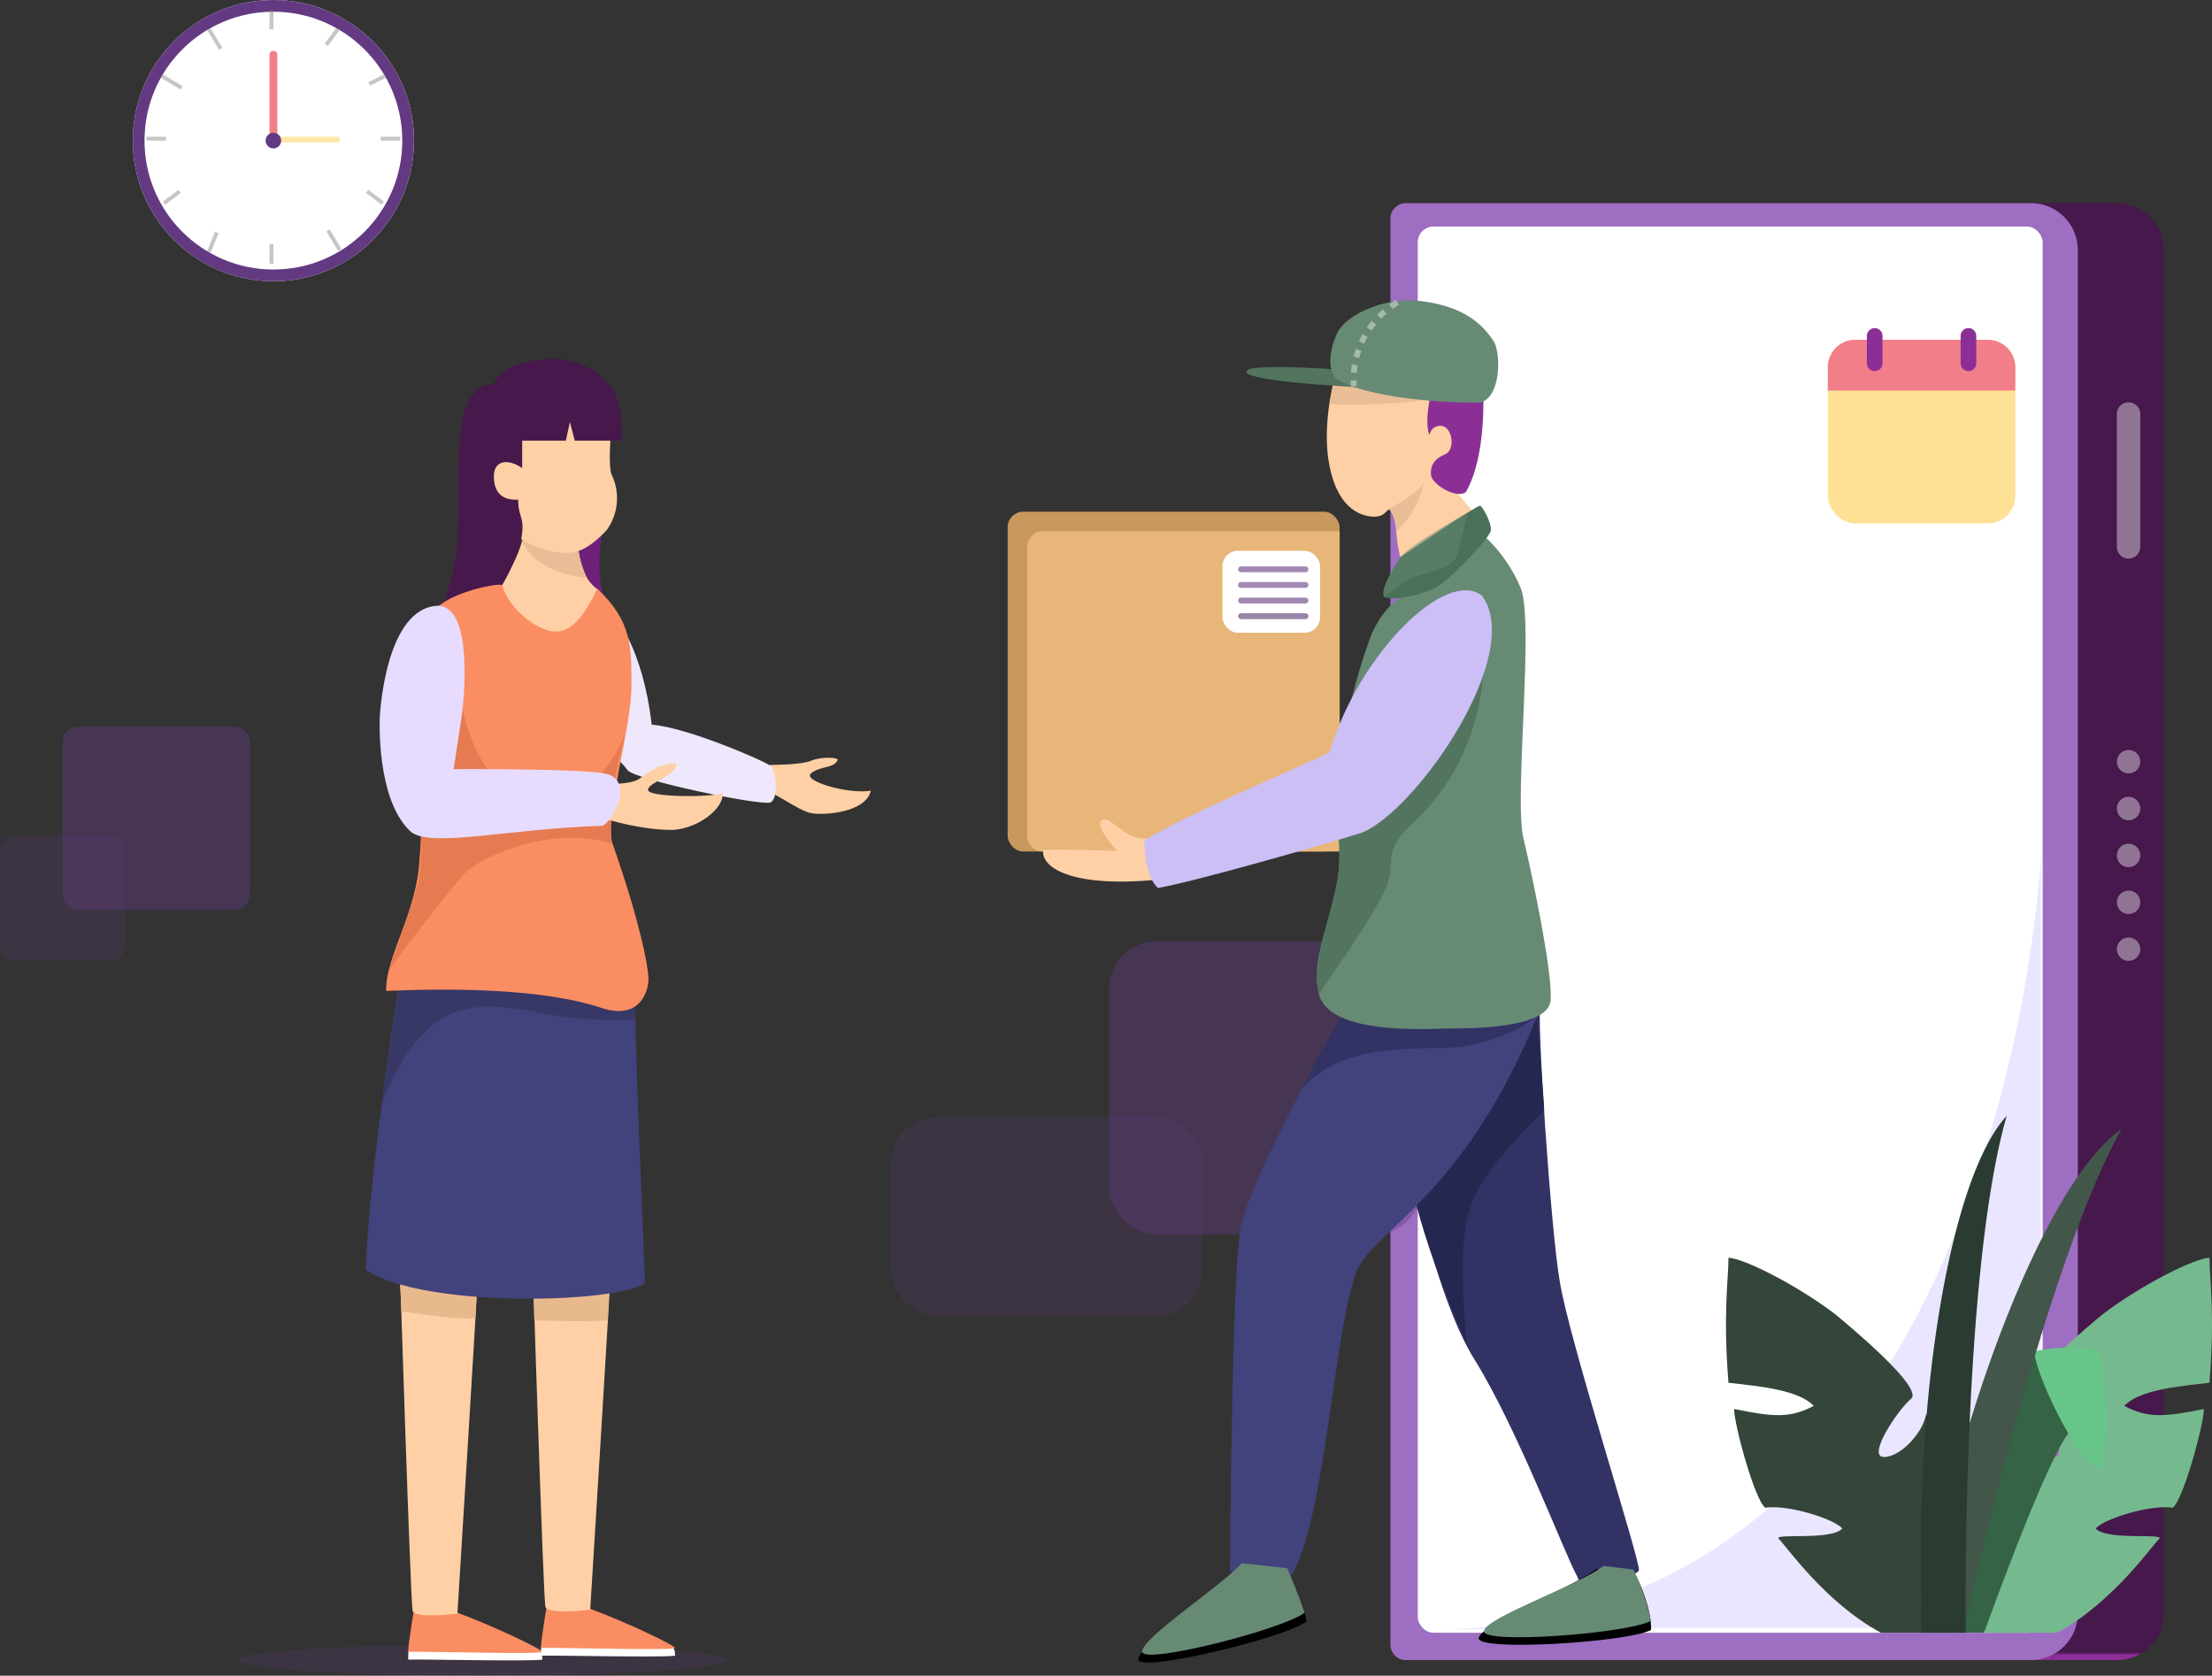 <svg xmlns="http://www.w3.org/2000/svg" xmlns:xlink="http://www.w3.org/1999/xlink" width="566.361" height="429" viewBox="0 0 566.361 429"><rect x="0" y="0" width="566.361" height="429" fill="#333333" stroke="none"/><defs><style>.a{fill:url(#a);}.b{fill:#9d6ec1;}.c,.f{fill:#fff;}.d{fill:#2900ff;opacity:0.1;}.ao,.ap,.d,.f,.j,.k{isolation:isolate;}.ao,.e,.f,.j{opacity:0.4;}.g{fill:#ffe196;}.h{fill:#f27e89;}.i{fill:#8b2f97;}.j,.k,.w{fill:#633a82;}.k{opacity:0.2;}.l{fill:url(#b);}.m{fill:url(#c);}.n{fill:url(#d);}.o{fill:#68c58a;}.p{fill:url(#e);}.q{fill:url(#f);}.ab,.ac,.ao,.r,.s,.t,.v,.x{fill:none;}.ab,.r{stroke:#633a82;}.r{stroke-width:3px;}.t{stroke:#f27e89;}.u{opacity:0.8;}.v{stroke:#ffe196;}.x{stroke:#707070;}.y{fill:#c8985e;}.z{fill:#e8b679;}.aa{opacity:0.6;}.ac{stroke:#553270;}.ad{fill:#ffd0a6;}.ae{fill:#323265;}.af{fill:#262751;}.ag{fill:#42437c;}.ah,.ap{fill:#678a74;}.ai{fill:#537560;}.aj{fill:#ccbff5;}.ak{fill:#e9be97;}.al{fill:#4b7059;}.am{fill:url(#g);}.an{fill:#53745f;}.ao{stroke:#fff;stroke-width:1.5px;stroke-dasharray:2;}.ap{opacity:0.5;}.aq{fill:#efe7fc;}.ar{fill:#6f217a;}.as{fill:url(#h);}.at{fill:#fb8d62;}.au{fill:#e9b98e;}.av{fill:#373866;}.aw{fill:#e67b51;}.ax{fill:#e7dcff;}</style><linearGradient id="a" x1="-1.821" y1="0.999" x2="-1.821" y2="0.997" gradientUnits="objectBoundingBox"><stop offset="0" stop-color="#8b2f97"/><stop offset="1" stop-color="#46184c"/></linearGradient><linearGradient id="b" x1="-7.258" y1="1.058" x2="-7.252" y2="1.055" gradientUnits="objectBoundingBox"><stop offset="0" stop-color="#678a74"/><stop offset="1" stop-color="#34453a"/></linearGradient><linearGradient id="c" x1="-8.282" y1="1.058" x2="-8.288" y2="1.054" gradientUnits="objectBoundingBox"><stop offset="0" stop-color="#75b98e"/><stop offset="1" stop-color="#3b5d47"/></linearGradient><linearGradient id="d" x1="-16.751" y1="1.079" x2="-16.751" y2="1.065" gradientUnits="objectBoundingBox"><stop offset="0" stop-color="#68c58a"/><stop offset="1" stop-color="#346345"/></linearGradient><linearGradient id="e" x1="-9.632" y1="1.066" x2="-9.63" y2="1.064" gradientUnits="objectBoundingBox"><stop offset="0" stop-color="#84ab93"/><stop offset="1" stop-color="#42564a"/></linearGradient><linearGradient id="f" x1="-22.369" y1="1.043" x2="-22.364" y2="1.041" gradientUnits="objectBoundingBox"><stop offset="0" stop-color="#547761"/><stop offset="1" stop-color="#2a3c31"/></linearGradient><linearGradient id="g" x1="-25.279" y1="11.494" x2="-25.294" y2="11.471" xlink:href="#a"/><linearGradient id="h" x1="-2.368" y1="4.908" x2="-2.376" y2="4.898" xlink:href="#a"/></defs><g transform="translate(-6.661 -15.9)"><path class="a" d="M366.661,67.9h182a12,12,0,0,1,12,12v349a12,12,0,0,1-12,12h-182a4,4,0,0,1-4-4V71.9A4,4,0,0,1,366.661,67.9Z"/><path class="b" d="M366.661,67.9h160a12,12,0,0,1,12,12v349a12,12,0,0,1-12,12h-160a4,4,0,0,1-4-4V71.9A4,4,0,0,1,366.661,67.9Z"/><rect class="c" width="160" height="360" rx="4" transform="translate(369.661 73.9)"/><path class="d" d="M529.21,234.9s-8.852,198.2-156.823,198.2c78.714-.841,156.823-.239,156.823-.239Z"/><g class="e"><circle class="c" cx="3" cy="3" r="3" transform="translate(548.661 207.9)"/><circle class="c" cx="3" cy="3" r="3" transform="translate(548.661 219.9)"/><circle class="c" cx="3" cy="3" r="3" transform="translate(548.661 231.9)"/><circle class="c" cx="3" cy="3" r="3" transform="translate(548.661 243.9)"/><circle class="c" cx="3" cy="3" r="3" transform="translate(548.661 255.9)"/></g><path class="f" d="M551.661,118.9h0a3,3,0,0,1,3,3v34a3,3,0,0,1-3,3h0a3,3,0,0,1-3-3v-34A3,3,0,0,1,551.661,118.9Z"/><rect class="g" width="48" height="47" rx="7" transform="translate(474.661 102.9)"/><path class="h" d="M481.661,102.9h34a7,7,0,0,1,7,7h0v6h-48v-6A7,7,0,0,1,481.661,102.9Z"/><path class="i" d="M486.661,99.9h0a2,2,0,0,1,2,2v7a2,2,0,0,1-2,2h0a2,2,0,0,1-2-2v-7A2,2,0,0,1,486.661,99.9Z"/><path class="i" d="M510.661,99.9h0a2,2,0,0,1,2,2v7a2,2,0,0,1-2,2h0a2,2,0,0,1-2-2v-7A2,2,0,0,1,510.661,99.9Z"/><rect class="j" width="48" height="47" rx="4" transform="translate(22.661 201.9)"/><rect class="k" width="32" height="32" rx="4" transform="translate(6.661 229.9)"/><rect class="k" width="80" height="51" rx="12" transform="translate(234.661 301.9)"/><rect class="j" width="80" height="75" rx="12" transform="translate(290.661 256.9)"/><path class="l" d="M488.261,433.9h18.4s6.275-21.332,1.483-32c-2.084,5.4-8.336,10.3-8.336,10.3s3.065-7.851,5.762-10.3c5.149-5.024-5.026-22.259-5.762-24-.613,4.511-6.375,11.008-10.788,11.008s3.314-11.766,6.869-14.831c3.8-2.7-16.8-19.615-19.615-21.944-9.844-7.392-23.063-14.063-27.056-14.234,0,5.567-1.434,14.173,0,32,8.765.978,18.009,1.934,21.833,5.918-6.056,3.187-10.2,2.869-20.391.8-.008,3.984,5.331,23.478,8,25.285,5.538-.9,17.49,2.764,19.721,5.313-2.868,3.188-18.009,1.07-16.255,2.687s11.793,16.278,26.136,24"/><path class="m" d="M533.341,433.9h-18.4s-6.275-21.332-1.483-32c2.084,5.4,8.336,10.3,8.336,10.3s-3.065-7.851-5.762-10.3c-5.149-5.024,5.025-22.259,5.762-24,.613,4.511,6.375,11.008,10.788,11.008s-3.314-11.766-6.869-14.831c-3.8-2.7,16.795-19.615,19.615-21.944,9.844-7.392,23.063-14.063,27.056-14.234,0,5.567,1.434,14.173,0,32-8.765.978-18.009,1.934-21.833,5.918,6.056,3.187,10.2,2.869,20.391.8.008,3.984-5.331,23.478-8,25.285-5.538-.9-17.49,2.764-19.721,5.313,2.868,3.188,18.009,1.07,16.255,2.687s-11.793,16.278-26.136,24"/><path class="n" d="M506.661,433.9c4.659-.053,8,0,8,0s16.01-44.753,21.935-51.481c-4.94-8.765-8.422-16.854-8.581-20.519S510.728,415.027,506.661,433.9Z"/><path class="o" d="M527.586,361.9a34.394,34.394,0,0,1,16.367,0c1.45,1.3,3.729,25.541,0,30.1-6.008-2.486-16.574-25.483-16.367-30.1"/><path class="p" d="M498.844,428.995l11,2.54s19.678-90.048,40.014-126.583c-17.469,11.97-38.673,63.363-49.211,116.249A66.684,66.684,0,0,0,498.844,428.995Z"/><path class="q" d="M498.661,433.9h11.29s-1.083-92.167,10.514-132.34c-14.329,15.593-23.428,70.439-21.8,124.34A66.725,66.725,0,0,0,498.661,433.9Z"/><circle class="c" cx="36" cy="36" r="36" transform="translate(40.661 15.9)"/><circle class="r" cx="34.5" cy="34.5" r="34.5" transform="translate(42.161 17.4)"/><path class="s" d="M76.661,28.9h0a1,1,0,0,1,1,1v21a1,1,0,0,1-1,1h0a1,1,0,0,1-1-1v-21A1,1,0,0,1,76.661,28.9Z"/><path class="t" d="M76.661,29.4h0a.5.5,0,0,1,.5.5v21a.5.5,0,0,1-.5.5h0a.5.5,0,0,1-.5-.5v-21A.5.5,0,0,1,76.661,29.4Z"/><g class="u"><path class="s" d="M78.411,50.9h14.5a.75.75,0,0,1,.75.75h0a.75.75,0,0,1-.75.75h-14.5a.75.75,0,0,1-.75-.75h0A.75.75,0,0,1,78.411,50.9Z"/><path class="v" d="M78.411,51.4h14.5a.25.25,0,0,1,.25.25h0a.25.25,0,0,1-.25.25h-14.5a.25.25,0,0,1-.25-.25h0A.25.25,0,0,1,78.411,51.4Z"/></g><circle class="w" cx="2" cy="2" r="2" transform="translate(74.661 49.9)"/><g class="e"><line class="x" y1="4" x2="3" transform="translate(90.161 23.4)"/><line class="x" y1="2" x2="4" transform="translate(101.161 35.4)"/><line class="x" x2="5" transform="translate(104.161 51.4)"/><line class="x" x2="4" y2="3" transform="translate(100.661 64.9)"/><line class="x" x2="3" y2="5" transform="translate(90.661 74.9)"/><line class="x" y2="5" transform="translate(76.161 78.4)"/><line class="x" x1="2" y2="5" transform="translate(60.161 75.4)"/><line class="x" x1="4" y2="3" transform="translate(48.661 64.9)"/><line class="x" x1="5" transform="translate(44.161 51.4)"/><line class="x" x1="5" y1="3" transform="translate(48.161 35.4)"/><line class="x" x1="3" y1="5" transform="translate(60.161 23.4)"/><line class="x" y1="5" transform="translate(76.161 18.4)"/></g><rect class="y" width="85" height="87" rx="4" transform="translate(264.661 146.9)"/><path class="z" d="M273.661,151.9h76v82h-76a4,4,0,0,1-4-4v-74A4,4,0,0,1,273.661,151.9Z"/><rect class="c" width="25" height="21" rx="4" transform="translate(319.661 156.9)"/><g class="aa"><path class="s" d="M324.411,160.9h16.5a.75.75,0,0,1,.75.75h0a.75.75,0,0,1-.75.75h-16.5a.75.75,0,0,1-.75-.75h0A.75.75,0,0,1,324.411,160.9Z"/><path class="ab" d="M324.411,161.4h16.5a.25.25,0,0,1,.25.25h0a.25.25,0,0,1-.25.25h-16.5a.25.25,0,0,1-.25-.25h0A.25.25,0,0,1,324.411,161.4Z"/><path class="s" d="M324.411,164.9h16.5a.75.75,0,0,1,.75.75h0a.75.75,0,0,1-.75.75h-16.5a.75.75,0,0,1-.75-.75h0A.75.75,0,0,1,324.411,164.9Z"/><path class="ab" d="M324.411,165.4h16.5a.25.25,0,0,1,.25.25h0a.25.25,0,0,1-.25.25h-16.5a.25.25,0,0,1-.25-.25h0A.25.25,0,0,1,324.411,165.4Z"/><path class="s" d="M324.411,168.9h16.5a.75.75,0,0,1,.75.75h0a.75.75,0,0,1-.75.75h-16.5a.75.75,0,0,1-.75-.75h0A.75.75,0,0,1,324.411,168.9Z"/><path class="ab" d="M324.411,169.4h16.5a.25.25,0,0,1,.25.25h0a.25.25,0,0,1-.25.25h-16.5a.25.25,0,0,1-.25-.25h0A.25.25,0,0,1,324.411,169.4Z"/><path class="s" d="M324.411,172.9h16.5a.75.75,0,0,1,.75.75h0a.75.75,0,0,1-.75.75h-16.5a.75.75,0,0,1-.75-.75h0A.75.75,0,0,1,324.411,172.9Z"/><path class="ac" d="M324.411,173.4h16.5a.25.25,0,0,1,.25.25h0a.25.25,0,0,1-.25.25h-16.5a.25.25,0,0,1-.25-.25h0A.25.25,0,0,1,324.411,173.4Z"/></g><path class="ad" d="M292.71,233.771s-21.993-.8-18.965,0c-.319,4.622,8.287,9.4,29.323,7.331,7.809-.637,5.418-11.315-3.347-10.518-4.462.319-8.606-5.259-10.359-4.94C285.861,226.44,292.71,233.771,292.71,233.771Z"/><path class="ae" d="M366.048,307.154s7.354,39.566,18.16,56.836,23.158,49.956,26.31,55.558c.35,3.5,15.144.207,15.765-1.611s-18.215-60.011-20.316-74.367c-2.1-11.9-5.952-66.525-4.9-71.777S366.048,307.154,366.048,307.154Z"/><path class="af" d="M382.161,359.677s-10.5-22.408-14.706-43.066c-4.2-18.557,32.212-45.517,32.212-45.517s1.677,17.424,2.377,28.978c-12.255,12.6-17.782,18.99-19.883,28.444S382.161,359.677,382.161,359.677Z"/><path class="ag" d="M354.136,268.985s-29.3,50.854-30,62.759c-2.1,12.254-2.559,86.4-2.559,86.4s6.3,2.451,15.756,1.05c8.753-14.355,10.854-63.373,16.806-78.079,4.552-10.5,27.2-18.882,46-64.78C401.411,266.451,354.136,268.985,354.136,268.985Z"/><path class="ae" d="M352.222,272.561s-9.075,14.843-11.769,21.576c12.072-12.769,32.438-8.715,41.681-10.469s18.646-6.216,19.6-10.2S352.222,272.561,352.222,272.561Z"/><path class="ah" d="M387.046,153.44s-7.642,9.547-12.894,11.648-11.474,2.709-16.167,12.861c-1.751,4.2-11.554,31.862-8.4,54.27,1.05,14.355-8.027,27.36-5.226,38.214s29.323,8.765,33.467,8.765,25.021.16,25.818-7.012-5.576-36.176-7.012-42.073c-2.23-10.836,2.868-55.46-.637-63.719A38.62,38.62,0,0,0,387.046,153.44Z"/><path class="ai" d="M386.388,180.242s3.471,27.789-19.422,47.72c-6.252,6.742-2.939,8.706-5.271,14.833-4.371,9.63-15.811,25.011-17.321,27.674-1.923-7.2,2.49-18.478,4.7-28.775,1.1-6.62,0-18.634,0-18.634Z"/><path class="aj" d="M299.619,231.113c.271,5.947,1.077,9.7,3.5,12.12,7-1.077,37.615-9.632,52.428-14.21,14.274-6.195,41.57-45.849,30.528-60.662-9.157-7-31.242,14.544-39.053,40.13C342.713,210.914,310.455,224.215,299.619,231.113Z"/><path d="M324.72,418.108c-5.987,6.215-26.775,19.124-26.609,22.63s37.751-5.578,43.073-9.721c-.832-5.9-6.117-12.909-6.117-12.909Z"/><path class="ah" d="M324.611,416.108c-5.737,6.215-25.658,19.124-25.5,22.63s36.494-5.849,41.594-9.992c-1.961-5.639-4.461-11.363-4.461-11.363Z"/><path d="M415.418,417.612c-6.978,5.08-29.7,14.179-30.147,17.661s38.155,1.074,44.118-2.081c.207-5.956-3.78-13.78-3.78-13.78Z"/><path class="ah" d="M417.258,416.784c-6.733,5.124-30.2,13.213-30.653,16.694s36.964.589,42.708-2.605c-.95-5.895-4.415-13.142-4.415-13.142Z"/><path class="ad" d="M349.574,108.267s-4.552,13.3-2.8,25.209,7.688,14.705,11.9,14.705c3.856-.158,2.9-3.627,4.685-.552,1.24,3.573.378,7,2.462,12.85,1.813,4.135,19.368-12.3,19.368-12.3s-4.986-4.769-6.42-8.116,3.347-24.064,3.347-26.614S349.574,108.267,349.574,108.267Z"/><path class="ak" d="M348.871,110.717s-1.537,7-1.756,8.421c-.207.829,25.485.447,30.457-2.454S348.871,110.717,348.871,110.717Z"/><path class="al" d="M365.374,158.421s-5.925,8.888-4.309,10.235,10.773-.539,14.275-2.963,12.768-12.078,13.038-13.963-2.072-6.056-2.709-6.375S365.374,158.421,365.374,158.421Z"/><path class="am" d="M386.4,115.753s.981,16.8-4.413,26.112c-2.452,1.839-8.826-1.961-8.949-4.536s1.1-4.045,3.678-5.149c2.7-1.226,1.838-7.265-1.287-7.265a2.73,2.73,0,0,0-2.734,2.344s-1.506-2.232.343-10.6C375.545,111.858,386.4,115.753,386.4,115.753Z"/><path class="an" d="M354.531,110.85s-27.705-2.207-28.686,0c-1.839,3.065,35.8,4.536,35.8,4.536Z"/><path class="ah" d="M349.077,101.086c3.13-5.744,13.853-8.949,20.228-8.214,13.485,1.226,17.776,7.478,19.737,10.3s2.058,15.007-3.743,15.836c-16.574,0-32.889-2.806-36.865-6.6-2.072-3.108-.753-6.79-.635-7.908A23.541,23.541,0,0,1,349.077,101.086Z"/><path class="ao" d="M364.461,93.32A22.965,22.965,0,0,0,353.3,114.773"/><path class="ak" d="M362.229,146.191s1.424,1.1,2.119,5.644a24.957,24.957,0,0,0,6.853-12.229C368.461,143.189,362.229,146.191,362.229,146.191Z"/><path class="ap" d="M382.449,147.086s-15.616,8.761-17.369,11.63-4.9,7.224-3.96,10.148c-1.274.8,5.866-4.888,7.938-5.367s9.4-2.55,10.359-4.781S382.449,147.086,382.449,147.086Z"/><ellipse class="k" cx="62.5" cy="4" rx="62.5" ry="4" transform="translate(67.661 436.9)"/><path class="ad" d="M203.761,211.737s8.148,0,10.572-1.077,7.649-.981,6.693,0c-.956,1.937-4.3,1.3-6.693,3.212s9.4,5.419,15.3,4.462c-1.274,5.578-11.952,6.375-15.3,5.737s-10.04-5.9-11.952-5.737S203.761,211.737,203.761,211.737Z"/><path class="aq" d="M163.989,173.669s7.251,7.873,9.53,27.762c8.909.621,29,9.323,30.455,10.566s2.072,8.287,0,9.323-35.013-5.8-36.67-8.287-11.6-11.6-11.6-11.6Z"/><path class="ar" d="M162.049,148.047c-2.072,6.056-3.028,15.777,0,23.268,4.622,11.793-10.837-11.793-10.837-11.793S159.34,145.1,162.049,148.047Z"/><path class="ad" d="M141.008,151.709s-1.753,10.359-8.765,15.777c2.55,4.94,12.271,12.909,12.271,12.909,9.881,2.072,13.988,2.643,16.219-3.891s-.335-8.916-1.132-9.713-5.206-3.448-4.888-13.489C154.873,151.231,141.008,151.709,141.008,151.709Z"/><path class="ak" d="M156.927,163.864s-12.716-.8-16.541-9.251c1.275-8.128,2.533-10.235,2.533-10.235s9.837,7.74,12.068,9.174C153.713,156.9,156.927,163.864,156.927,163.864Z"/><path class="ad" d="M163.361,123.524s-1.243,11.809,0,14.088a13.942,13.942,0,0,1-1.408,14.064c-4.1,4.291-6.988,5.762-10.175,5.762s-9.807-1.226-14.466-5.762c-2.452-4.168-8.581-16.182-8.581-16.182s3.555-13.607,6.13-14.22S163.361,123.524,163.361,123.524Z"/><path class="as" d="M117.774,174.9s5.8-8.08,6.215-24.24-1.865-36.049,9.116-36.463c2.072-4.972,9.944-6.423,15.952-6.423s16.574,4.558,16.781,16.16V128.7H153.822l-1.243-4.765-1.036,4.765H140.361v7.044c-3.522-2.486-7.251-2.072-7.251,2.072s2.072,6.215,6.215,6.008c0,5.386,2.536,4.306,0,13.255-8.742,22.679-18.853,17.821-18.853,17.821Z"/><path class="c" d="M112.8,429.24s-1.8,7.971-1.609,11.537c4.658-.123,30.856.51,34.325,0-.038-1.95-.357-2.414-2.809-2.885-6.164-6.479-26.442-2.5-19.38-7.29C121.488,429.989,112.8,429.24,112.8,429.24Z"/><path class="at" d="M112.8,427.24s-1.609,9.051-1.609,11.537c4.658-.123,34.693.735,34.325,0S133.624,432.4,123.326,428.6C121.488,427.989,112.8,427.24,112.8,427.24Z"/><path class="c" d="M146.8,428.24s-1.8,7.971-1.609,11.537c4.658-.123,30.856.51,34.325,0-.038-1.95-.357-2.414-2.809-2.885-6.164-6.479-26.442-2.5-19.38-7.29C155.488,428.989,146.8,428.24,146.8,428.24Z"/><path class="at" d="M146.8,426.24s-1.609,9.051-1.609,11.537c4.658-.123,34.693.735,34.325,0S167.624,431.4,157.326,427.6C155.488,426.989,146.8,426.24,146.8,426.24Z"/><path class="ad" d="M108.925,336.683s2.842,89.417,3.381,91.572,11.474.739,11.474.739,5.344-85.847,5.344-89.079S108.925,336.683,108.925,336.683Z"/><path class="au" d="M108.925,341.66l.548,9.955s13.957,2.26,18.9,1.782c.159-5.1.566-10.373.566-10.373Z"/><path class="ad" d="M142.925,335.683s2.842,89.417,3.381,91.572,11.474.739,11.474.739,5.344-85.847,5.344-89.079S142.925,335.683,142.925,335.683Z"/><path class="au" d="M143.145,340.69l.316,13.244s13.883.458,18.823-.02c.159-5.1.652-11.89.652-11.89Z"/><path class="ag" d="M109.221,264.8s-8.349,53.058-8.888,76.221c15.083,9.965,64.441,8.495,71.443,3.377-.158-8.606-3.187-70.759-2.23-75.222S109.221,264.8,109.221,264.8Z"/><path class="av" d="M109,266.94l-4.8,32.67s4.48-15.777,15.36-22.79,26.24-.319,37.12,0,12.64,0,12.64,0V262.477Z"/><path class="at" d="M135.231,165.657c-1.841-.533-15.685,2.488-17.786,7.389s-2.356,53.034-3.392,62.979c-.622,13.466-8.909,25.275-8.494,33.563,14.71-.622,39.257-.918,55.109,4.351,9.965,3.337,12.223-4.558,12.016-7.873s-2.072-13.881-9.323-34.6c-1.657-7.666,4.972-29.419,4.972-39.778s.162-16.6-8.746-25.1c-4.715,10.185-8.3,11.033-11.143,11.01C143.934,177.18,136.824,171.663,135.231,165.657Z"/><path class="aw" d="M124.031,182.376s-1.616,15.352,6.195,28.549,23.7,9.157,26.4,6.733a35.625,35.625,0,0,0,10.234-14.005c-3.771,12.658-4.309,23.432-3.5,28.28-15.891-5.117-34.2,3.771-37.706,7.541s-18.725,23.346-19.533,25.232,5.258-14.189,7.413-22,0-30.585,0-34.894S124.031,182.376,124.031,182.376Z"/><path class="ad" d="M161.2,216.578s6.718.338,9.142-1.278,4.94-3.984,9.562-3.984c-.319,3.506-6.853,4.625-7.331,6.693s15.937,2.072,19.124.956c.319,3.825-6.056,8.924-12.59,9.4-9.881.159-21.674-4.144-21.674-4.144Z"/><path class="ax" d="M103.9,199.565s1.243-28.383,15.124-28.591c8.909.622,6.423,24.447,5.8,28.591s-2.008,13.243-2.008,13.243,34.12-.192,39.3,1.259c6.837,1.865,1.422,12.3-1.259,13.261-23.553.635-44.113,5.8-49.085,1.448C102.869,220.49,103.9,199.565,103.9,199.565Z"/></g></svg>